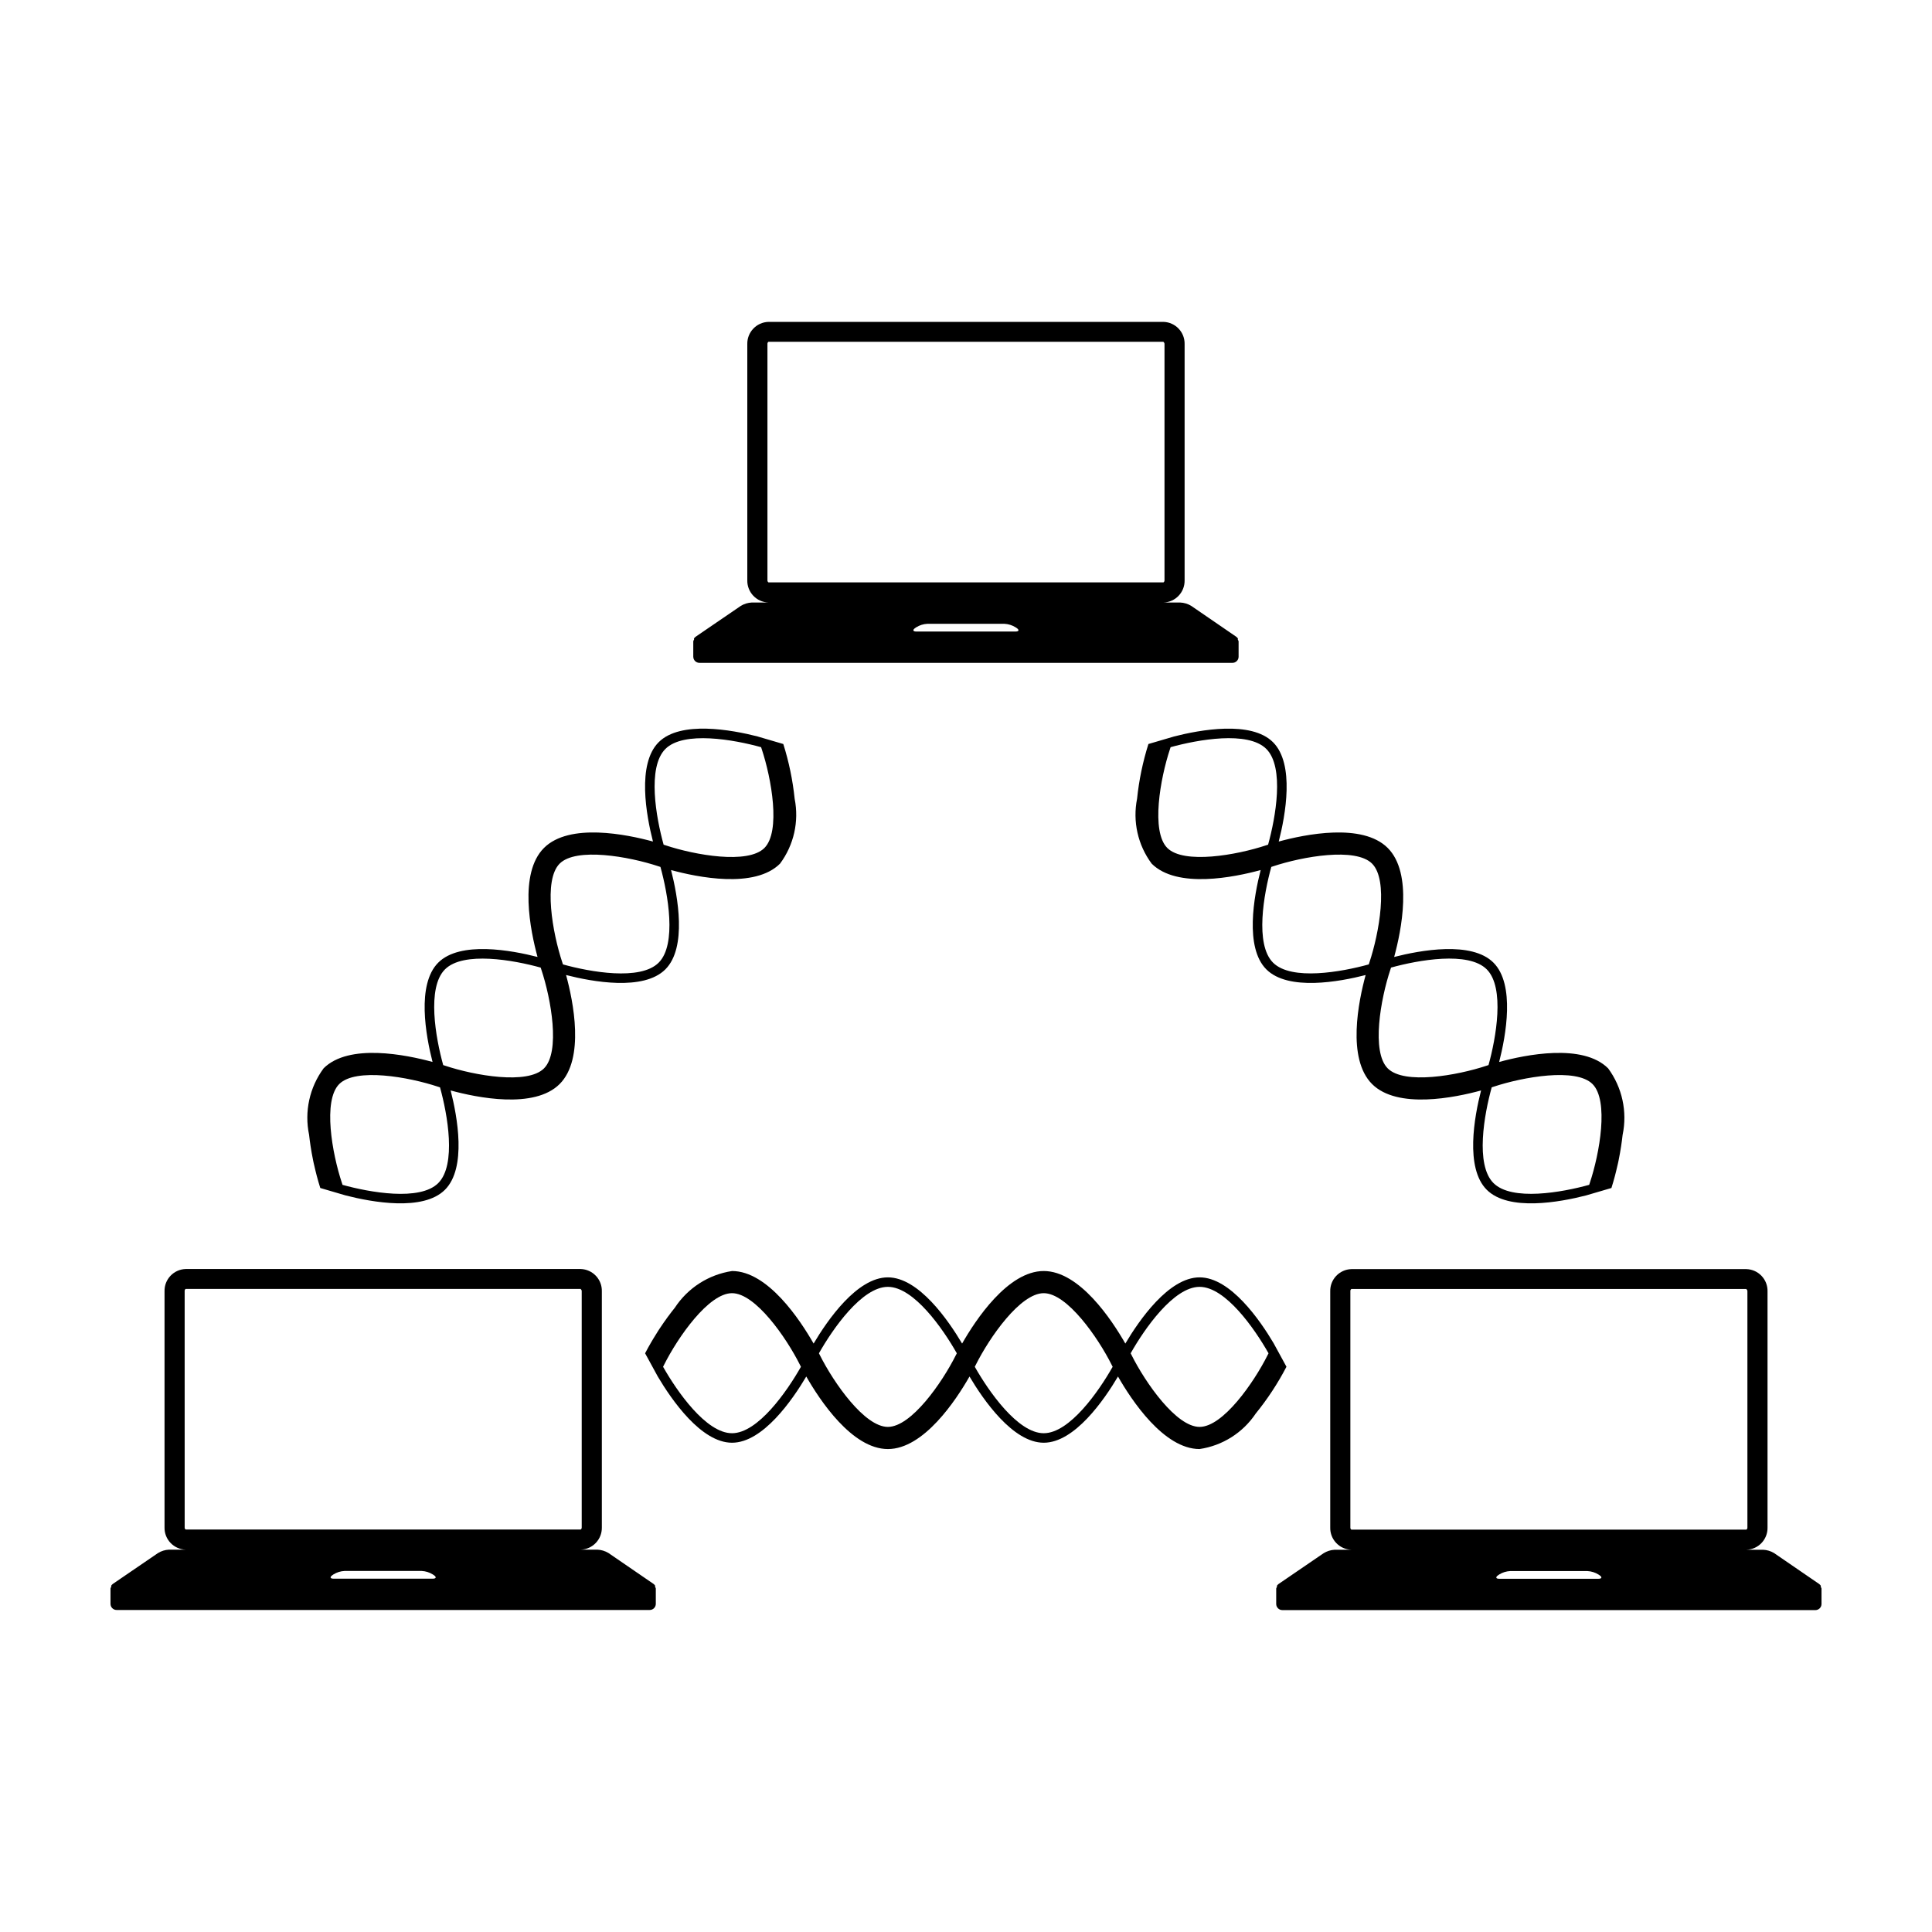 <?xml version="1.0" encoding="UTF-8"?>
<!-- Uploaded to: ICON Repo, www.svgrepo.com, Generator: ICON Repo Mixer Tools -->
<svg fill="#000000" width="800px" height="800px" version="1.1" viewBox="144 144 512 512" xmlns="http://www.w3.org/2000/svg">
 <g>
  <path d="m317.58 564.48c0.121-0.145 0.043-0.352-0.246-0.598l-0.039-0.035c-0.039-0.031-0.051-0.059-0.098-0.09l-11.969-8.207c-0.887-0.531-1.891-0.832-2.922-0.875h-4.41c3.152-0.098 5.641-2.703 5.598-5.856v-62.598c0.078-3.176-2.422-5.82-5.598-5.918h-104.7c-3.176 0.098-5.676 2.742-5.594 5.918v62.535c-0.082 3.176 2.418 5.82 5.594 5.918h-4.41c-1.047 0.051-2.062 0.367-2.953 0.926l-11.934 8.156c-0.039 0.027-0.051 0.051-0.086 0.078l-0.074 0.066c-0.262 0.227-0.34 0.422-0.234 0.562-0.074 0.188-0.223 0.332-0.223 0.539v4.039c0 0.43 0.168 0.844 0.473 1.148 0.305 0.305 0.719 0.473 1.148 0.473h141.27c0.43 0 0.844-0.168 1.148-0.473 0.301-0.305 0.473-0.719 0.473-1.148v-4.039c0-0.203-0.148-0.344-0.215-0.523zm-124.64-15.727-0.004-62.594c-0.02-0.227 0.078-0.449 0.262-0.586h104.7v0.066c0.184 0.137 0.281 0.355 0.262 0.582v62.535c0.02 0.227-0.078 0.445-0.262 0.582h-104.7c-0.184-0.137-0.281-0.355-0.262-0.582zm39.145 12.684 0.277-0.195c0.887-0.555 1.902-0.871 2.949-0.922h20.434c1.047 0.051 2.062 0.367 2.953 0.922l0.293 0.195c0.73 0.504 0.602 0.926-0.293 0.926h-26.32c-0.891 0-1.023-0.422-0.293-0.926z"/>
  <path d="m626.5 564.51c0.121-0.141 0.043-0.352-0.246-0.598l-0.039-0.035c-0.039-0.031-0.051-0.059-0.098-0.09l-11.969-8.207v-0.004c-0.883-0.531-1.887-0.832-2.918-0.875h-4.41c3.148-0.098 5.641-2.703 5.594-5.856v-62.598c0.082-3.176-2.418-5.82-5.594-5.918h-104.7c-3.176 0.098-5.676 2.742-5.594 5.918v62.535c-0.082 3.176 2.418 5.82 5.594 5.918h-4.41c-1.047 0.051-2.062 0.371-2.953 0.926l-11.934 8.156c-0.039 0.027-0.051 0.051-0.086 0.078l-0.074 0.066c-0.262 0.227-0.34 0.422-0.234 0.562-0.074 0.184-0.223 0.328-0.223 0.539v4.039c0 0.434 0.172 0.844 0.477 1.148 0.305 0.305 0.715 0.477 1.145 0.477h141.27c0.43 0 0.844-0.172 1.148-0.477 0.305-0.305 0.473-0.715 0.473-1.148v-4.039c0-0.203-0.145-0.34-0.215-0.52zm-124.64-15.727v-62.598c-0.023-0.227 0.074-0.449 0.258-0.586h104.7v0.066c0.184 0.137 0.285 0.355 0.262 0.582v62.535c0.023 0.227-0.078 0.449-0.262 0.582h-104.7c-0.184-0.133-0.281-0.355-0.258-0.582zm39.148 12.684 0.277-0.195-0.004-0.004c0.891-0.555 1.906-0.871 2.953-0.922h20.434c1.047 0.051 2.062 0.371 2.949 0.922l0.293 0.195c0.73 0.504 0.602 0.926-0.293 0.926h-26.32c-0.891 0-1.02-0.422-0.289-0.926z"/>
  <path d="m472.02 313.48c0.121-0.141 0.043-0.352-0.246-0.598l-0.039-0.035c-0.039-0.031-0.051-0.059-0.098-0.09l-11.969-8.207h0.004c-0.887-0.531-1.891-0.836-2.922-0.875h-4.41c3.152-0.098 5.641-2.703 5.594-5.856v-62.598c0.082-3.176-2.418-5.82-5.594-5.918h-104.7c-3.176 0.098-5.676 2.742-5.598 5.918v62.531c-0.078 3.176 2.422 5.824 5.598 5.922h-4.41c-1.047 0.051-2.066 0.367-2.953 0.922l-11.938 8.156c-0.039 0.027-0.051 0.051-0.086 0.078l-0.074 0.066c-0.262 0.227-0.34 0.422-0.234 0.562-0.074 0.184-0.223 0.328-0.223 0.539v4.039l0.004 0.004c0 0.43 0.168 0.844 0.473 1.145 0.305 0.305 0.719 0.477 1.148 0.477h141.27c0.43 0 0.844-0.172 1.145-0.477 0.305-0.301 0.477-0.715 0.477-1.145v-4.039c0-0.203-0.148-0.344-0.219-0.523zm-124.64-15.727v-62.598c-0.02-0.227 0.078-0.445 0.262-0.582h104.7v0.066-0.004c0.184 0.137 0.281 0.359 0.262 0.586v62.531c0.02 0.227-0.078 0.449-0.262 0.586h-104.7c-0.184-0.137-0.281-0.359-0.262-0.586zm39.148 12.684 0.277-0.195c0.887-0.555 1.902-0.875 2.949-0.926h20.434c1.047 0.055 2.062 0.371 2.953 0.926l0.293 0.195c0.73 0.504 0.602 0.926-0.293 0.926h-26.32c-0.891 0-1.023-0.422-0.293-0.926z"/>
  <path d="m476.8 518.58c3.121-3.84 5.844-7.988 8.125-12.379l-3.359-6.152v-0.012c-3.641-6.156-11.48-17.523-19.664-17.523-8.188 0-16.035 11.395-19.676 17.543-3.559-6.231-12.117-19.223-21.629-19.223-9.512 0-18.07 12.988-21.629 19.223-3.641-6.148-11.484-17.543-19.676-17.543s-16.035 11.395-19.676 17.543c-3.559-6.231-12.117-19.223-21.629-19.223l0.004 0.004c-6.211 0.941-11.723 4.484-15.164 9.738-1.141 1.418-2.531 3.269-4.016 5.516-0.137 0.211-0.285 0.43-0.418 0.637-0.398 0.617-0.801 1.273-1.199 1.941-0.219 0.363-0.453 0.746-0.645 1.078-0.539 0.93-1.074 1.883-1.59 2.891l3.359 6.152c3.641 6.148 11.484 17.547 19.676 17.547 8.188 0 16.035-11.395 19.676-17.547 3.559 6.231 12.117 19.223 21.629 19.223 9.512 0 18.07-12.988 21.629-19.223 3.641 6.148 11.484 17.547 19.676 17.547s16.035-11.395 19.676-17.547c3.559 6.231 12.117 19.223 21.629 19.223l-0.008-0.004c6.078-0.895 11.488-4.32 14.898-9.43zm-138.81 5.238c-6.887 0-14.617-11.148-18.27-17.609 0.102-0.195 0.184-0.363 0.242-0.473 3.68-7.359 11.824-19.031 18.027-19.031 6.188 0 14.34 11.672 18.027 19.031 0.055 0.113 0.141 0.281 0.242 0.473-3.652 6.461-11.387 17.609-18.27 17.609zm59.332-20.707c-3.68 7.356-11.824 19.031-18.027 19.031-6.188 0-14.34-11.672-18.027-19.031-0.055-0.113-0.141-0.281-0.242-0.473 3.652-6.461 11.383-17.609 18.27-17.609 6.883 0 14.617 11.148 18.27 17.609-0.102 0.191-0.188 0.359-0.242 0.473zm23.277 20.707c-6.883 0-14.617-11.148-18.27-17.609 0.102-0.195 0.184-0.363 0.242-0.473 3.68-7.359 11.824-19.031 18.027-19.031 6.188 0 14.34 11.672 18.027 19.031 0.055 0.113 0.141 0.281 0.242 0.473-3.652 6.461-11.387 17.609-18.27 17.609zm41.305-1.676c-6.188 0-14.34-11.672-18.027-19.031l-0.242-0.473c3.652-6.461 11.383-17.609 18.27-17.609 6.883 0 14.617 11.148 18.27 17.609-0.102 0.195-0.184 0.359-0.242 0.473-3.688 7.356-11.844 19.031-18.031 19.031z"/>
  <path d="m354.59 355.67c-0.508-4.922-1.516-9.781-3.008-14.5l-6.727-1.973-0.008-0.012c-6.926-1.777-20.512-4.273-26.297 1.512-5.789 5.789-3.281 19.395-1.508 26.316-6.926-1.891-22.16-5.023-28.887 1.703-6.727 6.727-3.594 21.961-1.703 28.887-6.922-1.777-20.527-4.285-26.316 1.508-5.789 5.789-3.281 19.395-1.508 26.316-6.926-1.891-22.16-5.023-28.887 1.703h0.008c-3.727 5.059-5.121 11.461-3.836 17.609 0.199 1.809 0.523 4.102 1.059 6.738 0.051 0.246 0.102 0.508 0.156 0.746 0.152 0.719 0.336 1.465 0.523 2.219 0.102 0.41 0.207 0.848 0.309 1.219 0.277 1.035 0.574 2.09 0.918 3.168l6.727 1.973c6.922 1.777 20.527 4.285 26.316-1.504 5.793-5.793 3.281-19.395 1.504-26.316 6.926 1.891 22.16 5.023 28.887-1.703 6.727-6.727 3.594-21.961 1.703-28.887 6.922 1.777 20.527 4.285 26.316-1.504 5.789-5.789 3.281-19.395 1.504-26.316 6.926 1.891 22.16 5.023 28.887-1.703 3.664-4.93 5.066-11.18 3.867-17.199zm-94.449 101.86c-4.867 4.867-18.219 2.453-25.367 0.469-0.066-0.207-0.125-0.387-0.164-0.508-2.602-7.805-5.094-21.816-0.711-26.203 4.375-4.375 18.395-1.887 26.203 0.711 0.121 0.039 0.297 0.098 0.508 0.164 1.984 7.148 4.398 20.496-0.469 25.367zm27.312-56.598c2.602 7.805 5.094 21.82 0.711 26.203-4.375 4.375-18.395 1.887-26.203-0.711-0.121-0.039-0.297-0.098-0.508-0.164-1.988-7.152-4.402-20.5 0.469-25.367 4.867-4.867 18.219-2.453 25.367-0.469 0.066 0.211 0.125 0.391 0.164 0.508zm31.102-1.816c-4.867 4.867-18.219 2.453-25.367 0.465-0.066-0.207-0.125-0.387-0.164-0.508-2.602-7.805-5.094-21.816-0.711-26.203 4.375-4.375 18.395-1.887 26.203 0.711 0.121 0.039 0.297 0.098 0.508 0.164 1.984 7.152 4.398 20.504-0.469 25.371zm28.02-30.391c-4.375 4.375-18.395 1.887-26.203-0.711l-0.508-0.164c-1.988-7.152-4.402-20.5 0.469-25.367 4.867-4.867 18.219-2.453 25.367-0.469 0.066 0.207 0.125 0.387 0.164 0.504 2.598 7.812 5.086 21.832 0.711 26.207z"/>
  <path d="m449.2 372.87c6.727 6.727 21.961 3.594 28.887 1.703-1.777 6.922-4.285 20.527 1.504 26.316 5.793 5.793 19.395 3.281 26.316 1.504-1.891 6.922-5.023 22.16 1.703 28.887 6.727 6.727 21.961 3.594 28.887 1.703-1.777 6.922-4.285 20.527 1.504 26.316 5.789 5.789 19.395 3.281 26.316 1.504l6.727-1.973c0.344-1.078 0.641-2.133 0.918-3.168 0.098-0.371 0.203-0.809 0.309-1.219 0.188-0.754 0.367-1.504 0.523-2.219 0.055-0.238 0.102-0.5 0.156-0.746 0.535-2.637 0.859-4.93 1.059-6.738h0.004c1.281-6.148-0.113-12.551-3.836-17.609-6.727-6.727-21.961-3.594-28.887-1.703 1.777-6.922 4.285-20.527-1.508-26.316-5.793-5.793-19.395-3.281-26.316-1.508 1.891-6.922 5.023-22.16-1.703-28.887-6.727-6.727-21.961-3.594-28.887-1.703 1.777-6.922 4.285-20.527-1.508-26.316-5.785-5.785-19.367-3.289-26.297-1.512l-0.008 0.012-6.727 1.973h0.008c-1.492 4.719-2.5 9.578-3.008 14.5-1.203 6.019 0.203 12.27 3.863 17.199zm90.117 59.285c0.207-0.066 0.387-0.125 0.508-0.164 7.809-2.594 21.828-5.082 26.203-0.711 4.387 4.387 1.895 18.398-0.711 26.203-0.039 0.121-0.098 0.297-0.164 0.508-7.152 1.988-20.5 4.402-25.367-0.469-4.871-4.867-2.453-18.215-0.469-25.367zm-26.68-31.734c7.152-1.984 20.5-4.402 25.367 0.469 4.867 4.867 2.453 18.219 0.469 25.367-0.207 0.066-0.387 0.125-0.508 0.164-7.809 2.598-21.828 5.086-26.203 0.711-4.387-4.387-1.891-18.398 0.711-26.203 0.039-0.117 0.098-0.297 0.164-0.504zm-31.734-26.68c0.207-0.066 0.387-0.125 0.508-0.164 7.809-2.594 21.828-5.082 26.203-0.711 4.387 4.387 1.891 18.398-0.711 26.203-0.039 0.121-0.098 0.297-0.164 0.508-7.152 1.984-20.5 4.402-25.367-0.465-4.867-4.867-2.453-18.219-0.465-25.367zm-26.844-31.227c0.039-0.121 0.098-0.297 0.164-0.504 7.152-1.984 20.5-4.402 25.367 0.469 4.867 4.867 2.453 18.219 0.469 25.367l-0.508 0.164c-7.809 2.598-21.828 5.082-26.203 0.711-4.371-4.375-1.883-18.395 0.711-26.207z"/>
 </g>
</svg>